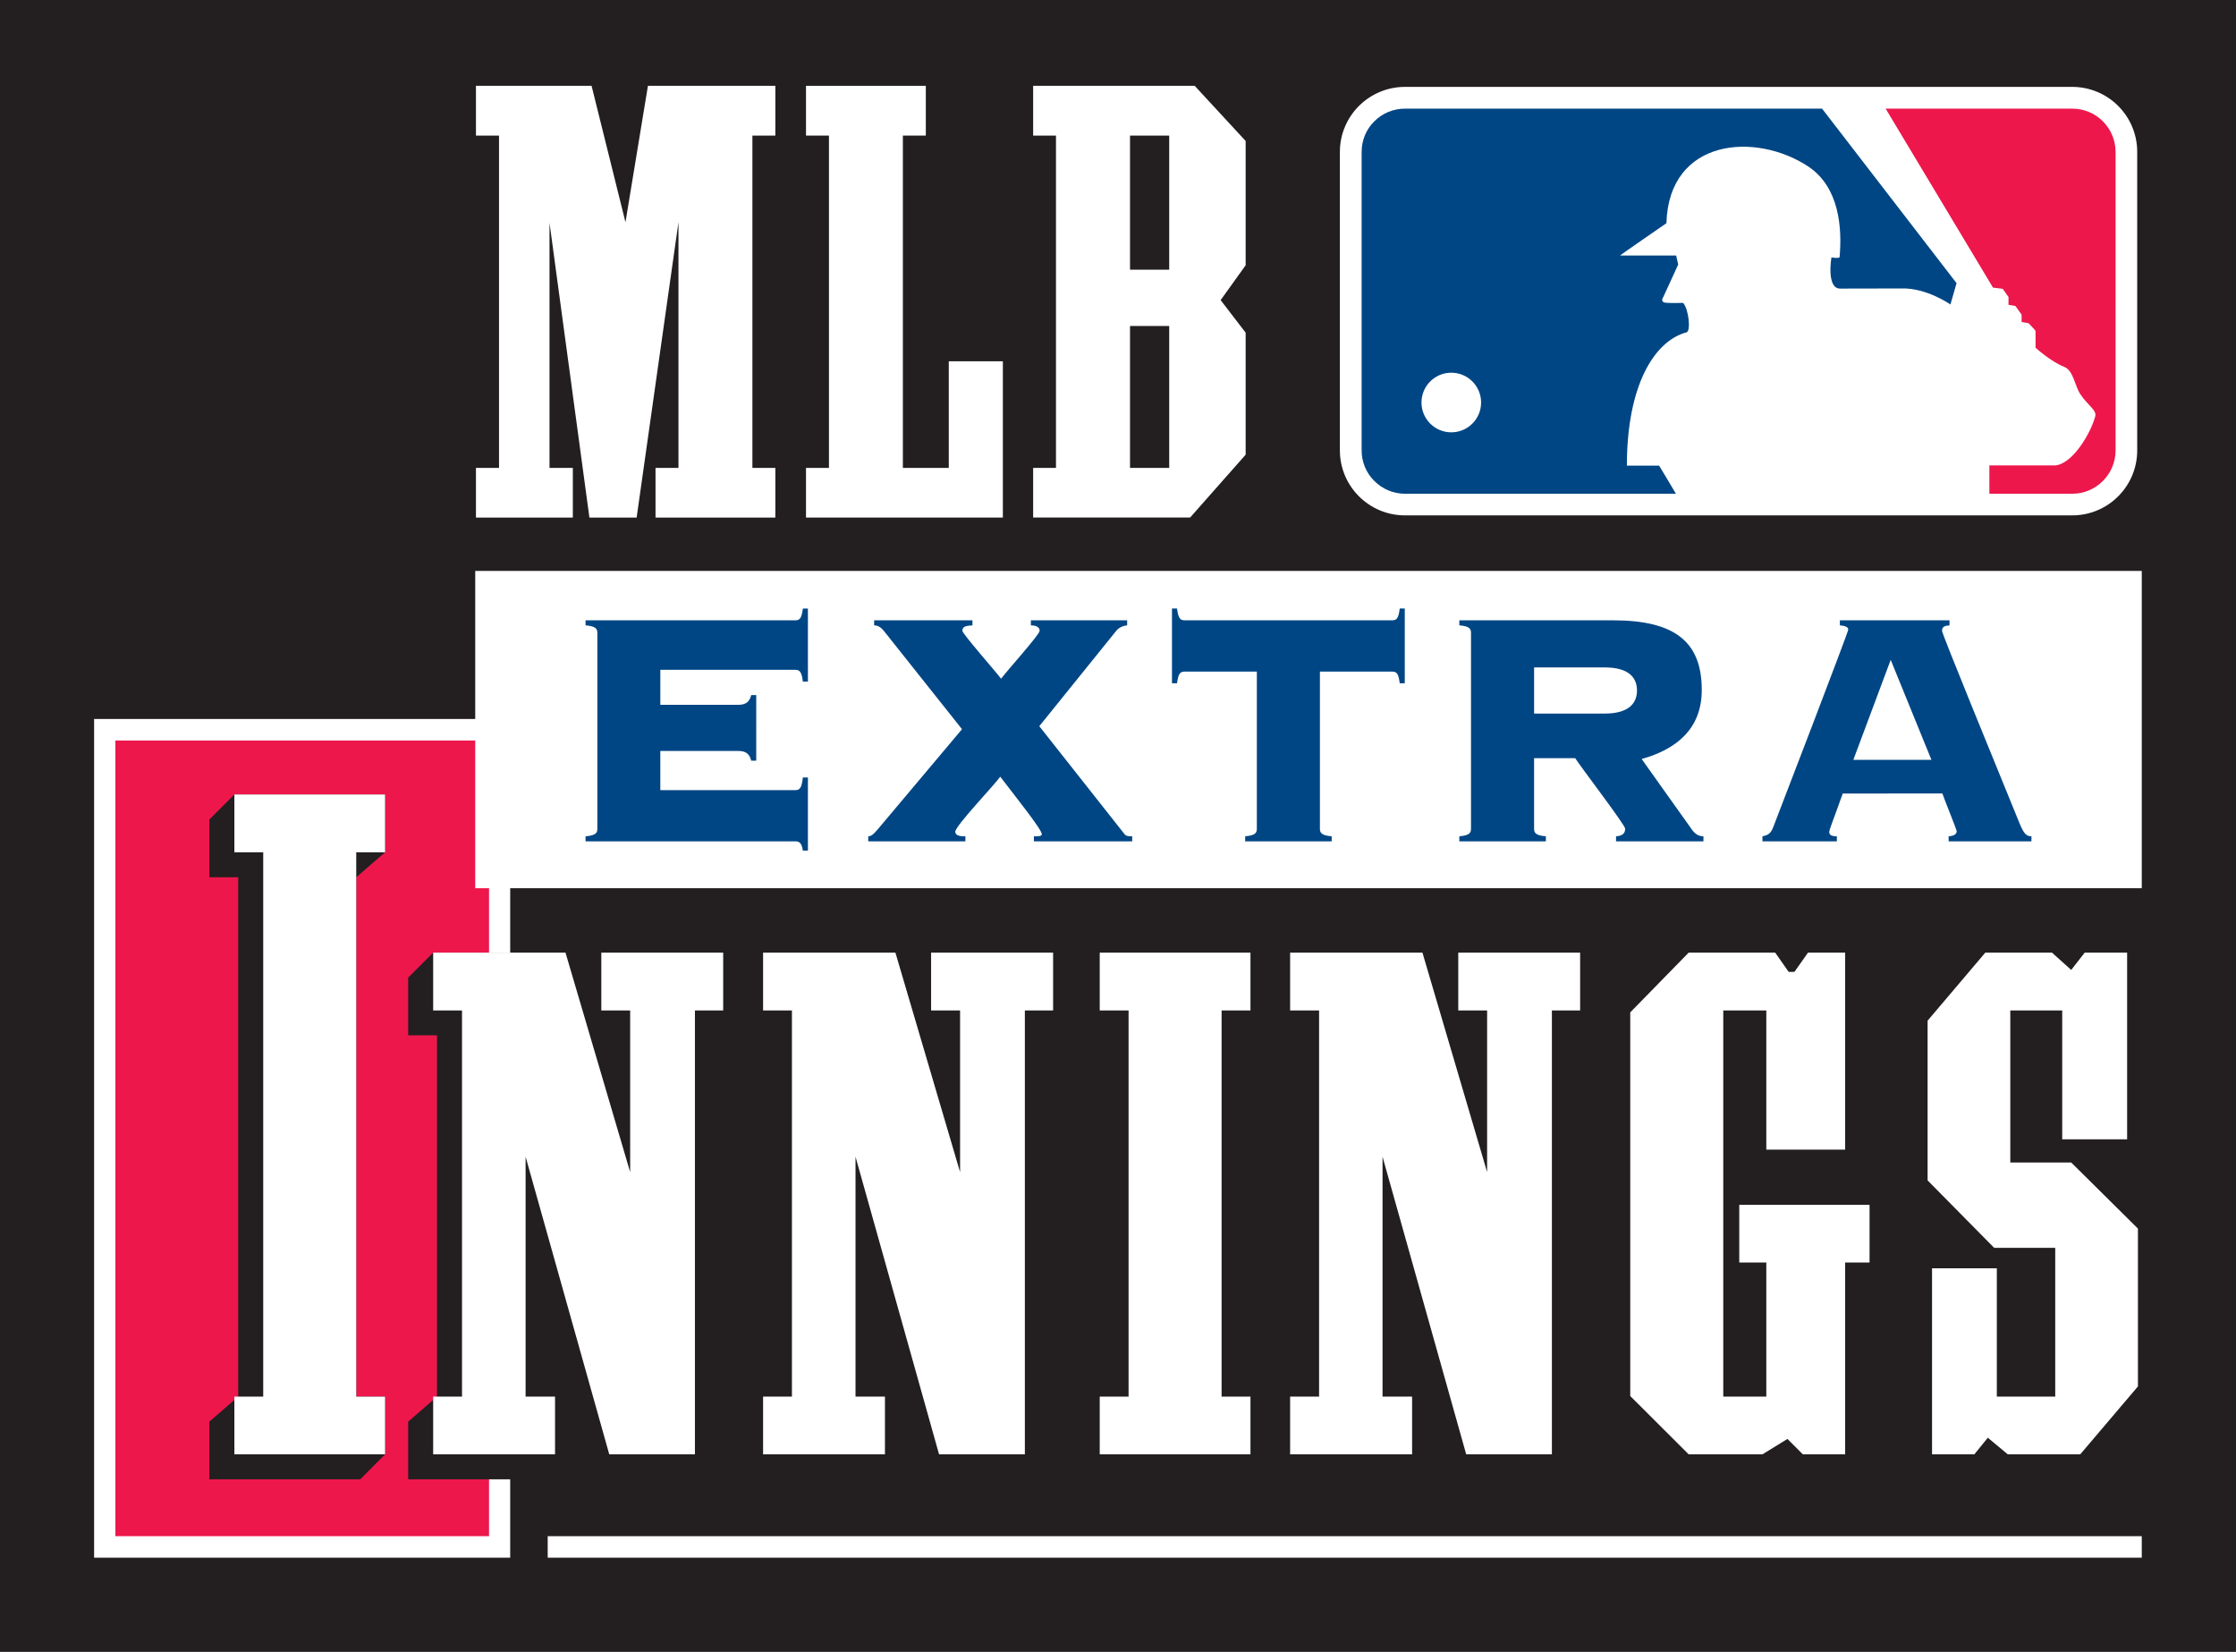 <?xml version="1.0" encoding="utf-8"?>
<!-- Generator: Adobe Illustrator 14.0.0, SVG Export Plug-In . SVG Version: 6.00 Build 43363)  -->
<!DOCTYPE svg PUBLIC "-//W3C//DTD SVG 1.1//EN" "http://www.w3.org/Graphics/SVG/1.1/DTD/svg11.dtd">
<svg version="1.1" id="Layer_1" xmlns="http://www.w3.org/2000/svg" xmlns:xlink="http://www.w3.org/1999/xlink" x="0px" y="0px"
	 width="250px" height="184.69px" viewBox="0 0 250 184.69" enable-background="new 0 0 250 184.69" xml:space="preserve">
<g>
	<rect fill="#231F20" width="250" height="184.69"/>
	<rect x="10.522" y="80.385" fill="#FFFFFF" width="46.522" height="93.77"/>
	<rect x="12.9" y="82.791" fill="#ED174C" width="41.779" height="88.96"/>
	<polyline fill="#FFFFFF" points="86.688,15.158 86.688,9.595 72.444,9.595 69.932,24.846 66.142,9.595 53.215,9.595 53.215,15.158 
		55.795,15.158 55.795,52.314 53.215,52.314 53.215,57.864 64.046,57.864 64.046,52.314 61.439,52.314 61.439,24.914 65.9,57.864 
		71.181,57.864 75.857,24.846 75.857,52.314 73.292,52.314 73.292,57.864 86.688,57.864 86.688,52.314 84.123,52.314 84.123,15.158 
			"/>
	<polyline fill="#FFFFFF" points="103.513,15.158 100.947,15.158 100.947,52.314 106.08,52.314 106.08,40.393 112.127,40.393 
		112.127,57.864 90.116,57.864 90.116,52.314 92.683,52.314 92.683,15.158 90.116,15.158 90.116,9.595 103.513,9.595 	"/>
	<path fill="#FFFFFF" d="M133.574,9.595l5.698,6.168v13.894l-2.795,3.896l2.795,3.642v13.639l-6.209,7.029h-17.55v-5.549h2.553
		V15.158h-2.553V9.595 M130.725,30.153V15.158h-4.381v14.995H130.725z M130.725,52.314V36.444h-4.381v15.871H130.725z"/>
	<rect x="53.134" y="63.831" fill="#FFFFFF" width="186.331" height="35.475"/>
	<path fill="#004684" d="M84.552,85.049h-0.564c-0.149-0.619-0.471-1.089-1.411-1.089h-8.749v4.381h15.091
		c0.511,0,0.713-0.242,0.847-1.411h0.564v8.17h-0.564c-0.134-0.792-0.336-1.034-0.847-1.034H65.47v-0.564
		c1.183-0.094,1.317-0.417,1.317-0.847v-21.89c0-0.43-0.134-0.753-1.317-0.847v-0.564h23.449c0.511,0,0.713-0.242,0.847-1.317h0.564
		v8.169h-0.564c-0.134-1.075-0.336-1.317-0.847-1.317H73.829v3.911h8.749c0.94,0,1.262-0.47,1.411-1.087h0.564"/>
	<path fill="#004684" d="M97.077,94.065v-0.564c0.322,0,0.604-0.229,1.075-0.794l9.406-11.18L98.81,70.522
		c-0.417-0.511-0.793-0.604-1.075-0.604v-0.564h10.992v0.564c-0.752,0.041-1.128,0.134-1.128,0.604c0,0.336,3.856,4.703,4.327,5.362
		c0.698-0.94,4.314-4.932,4.314-5.362c0-0.511-0.605-0.604-0.981-0.604v-0.564h10.764v0.564c-0.511,0.041-0.94,0.283-1.182,0.564
		l-8.641,10.71l9.541,12.082c0.189,0.229,0.511,0.229,0.847,0.229v0.564h-10.992v-0.564c0.457,0,0.887,0,0.887-0.229
		c0-0.525-2.674-3.857-4.649-6.437c-0.658,0.94-5.026,5.496-5.026,6.154c0,0.511,0.752,0.511,1.129,0.511v0.564"/>
	<path fill="#004684" d="M139.218,94.065v-0.564c1.17-0.094,1.305-0.417,1.305-0.847V75.09h-8.078c-0.511,0-0.698,0.229-0.847,1.305
		h-0.563v-8.359h0.563c0.148,1.075,0.336,1.317,0.847,1.317h23.208c0.524,0,0.712-0.242,0.847-1.317h0.563v8.359h-0.563
		c-0.135-1.075-0.322-1.305-0.847-1.305h-8.076v17.564c0,0.43,0.135,0.753,1.317,0.847v0.564"/>
	<path fill="#004684" d="M171.522,92.654c0,0.43,0.135,0.753,1.317,0.847v0.564h-9.676v-0.564c1.17-0.094,1.305-0.417,1.305-0.847
		v-21.89c0-0.43-0.135-0.753-1.305-0.847v-0.564h17.188c6.962,0,9.918,2.445,9.918,7.793c0,4.328-2.821,6.626-6.72,7.713
		l5.549,7.794c0.418,0.619,0.835,0.847,1.358,0.847v0.564h-9.77v-0.564c0.646-0.041,1.021-0.283,1.021-0.847
		c0-0.417-4.973-6.907-5.59-7.888h-4.597 M171.522,79.78h7.889c2.78,0,3.615-1.223,3.615-2.579c0-1.372-0.835-2.581-3.615-2.581
		h-7.889V79.78z"/>
	<path fill="#004684" d="M206.032,88.717c-1.224,3.426-1.507,4.031-1.507,4.313c0,0.281,0.189,0.471,0.848,0.471v0.564h-8.318
		v-0.564c0.659-0.135,0.94-0.324,1.224-1.075c0.43-1.089,8.371-21.756,8.371-22.039c0-0.336-0.523-0.43-0.94-0.47v-0.564h12.257
		v0.564c-0.512,0.041-0.835,0.134-0.835,0.604c0,0.376,5.779,14.433,8.683,21.568c0.47,1.128,0.751,1.411,1.315,1.411v0.564h-9.259
		v-0.564c0.659-0.041,0.901-0.283,0.901-0.564c0-0.189-1.41-3.616-1.6-4.22 M207.215,84.955h8.733l-4.554-11.182L207.215,84.955z"/>
	<path fill="#231F20" d="M80.857,106.508H67.231l-2.795,2.795v1.305l-1.21-4.1H48.431l-2.795,2.795v6.451h3.225v40.395l-3.225,2.796
		v6.449h13.626l2.795-2.795v-6.45h-3.292v-14.097l6.558,23.342h9.582l2.795-2.795v-46.845l3.158-2.781 M67.661,115.754v5.818
		l-1.707-5.818H67.661z"/>
	<polyline fill="#231F20" points="43.056,95.289 43.056,88.825 26.205,88.825 23.409,91.62 23.409,98.083 26.634,98.083 
		26.634,156.148 23.409,158.944 23.409,165.394 40.274,165.394 43.056,162.599 43.056,156.148 39.83,156.148 39.83,98.083 	"/>
	<polyline fill="#FFFFFF" points="80.857,112.973 80.857,106.508 67.231,106.508 67.231,112.973 70.456,112.973 70.456,131.046 
		63.226,106.508 48.431,106.508 48.431,112.973 51.656,112.973 51.656,156.148 48.431,156.148 48.431,162.599 62.057,162.599 
		62.057,156.148 58.765,156.148 58.765,129.326 68.118,162.599 77.699,162.599 77.699,112.973 	"/>
	<polyline fill="#FFFFFF" points="117.745,112.973 117.745,106.508 104.104,106.508 104.104,112.973 107.343,112.973 
		107.343,131.046 100.113,106.508 85.318,106.508 85.318,112.973 88.543,112.973 88.543,156.148 85.318,156.148 85.318,162.599 
		98.944,162.599 98.944,156.148 95.652,156.148 95.652,129.326 104.992,162.599 114.586,162.599 114.586,112.973 	"/>
	<polyline fill="#FFFFFF" points="176.669,112.973 176.669,106.508 163.044,106.508 163.044,112.973 166.269,112.973 
		166.269,131.046 159.039,106.508 144.244,106.508 144.244,112.973 147.482,112.973 147.482,156.148 144.244,156.148 
		144.244,162.599 157.883,162.599 157.883,156.148 154.577,156.148 154.577,129.326 163.931,162.599 173.512,162.599 
		173.512,112.973 	"/>
	<polyline fill="#FFFFFF" points="139.81,106.508 139.81,112.973 136.583,112.973 136.583,156.148 139.81,156.148 139.81,162.599 
		122.958,162.599 122.958,156.148 126.183,156.148 126.183,112.973 122.958,112.973 122.958,106.508 	"/>
	<polyline fill="#FFFFFF" points="43.056,88.825 43.056,95.289 39.83,95.289 39.83,156.148 43.056,156.148 43.056,162.599 
		26.205,162.599 26.205,156.148 29.43,156.148 29.43,95.289 26.205,95.289 26.205,88.825 	"/>
	<polyline fill="#FFFFFF" points="209.028,141.151 209.028,134.7 194.461,134.7 194.461,141.151 197.486,141.151 197.486,156.148 
		192.674,156.148 192.674,112.973 197.486,112.973 197.486,128.534 206.301,128.534 206.301,106.508 202.148,106.508 
		200.629,108.659 199.984,108.659 198.479,106.508 188.804,106.508 182.273,113.187 182.273,156.082 188.804,162.599 
		197.055,162.599 199.85,160.878 201.57,162.599 206.301,162.599 206.301,141.151 	"/>
	<polyline fill="#FFFFFF" points="215.519,114.115 221.97,106.508 229.427,106.508 231.576,108.443 233.083,106.508 
		237.826,106.508 237.826,127.378 230.569,127.378 230.569,112.973 224.765,112.973 224.765,129.972 231.576,129.972 
		239.035,137.361 239.035,155.007 232.586,162.599 224.482,162.599 222.251,160.743 220.746,162.599 216.016,162.599 
		216.016,141.797 223.259,141.797 223.259,156.148 229.789,156.148 229.789,139.513 222.963,139.513 215.519,131.973 	"/>
	<rect x="61.237" y="171.751" fill="#FFFFFF" width="178.228" height="2.404"/>
	<polyline fill="#231F20" points="234.708,193.008 240.621,193.008 240.621,194.085 238.565,194.085 238.565,200.318 
		236.777,200.318 236.777,194.085 234.708,194.085 	"/>
	<path fill="#231F20" d="M243.457,200.318h-1.787v-7.311h2.835l0.953,3.401c0.148,0.55,0.257,1.114,0.324,1.68h0.026
		c0.094-0.727,0.16-1.209,0.282-1.68l0.953-3.401h2.821v7.311h-1.785v-2.297c0-1.451,0.039-2.902,0.161-4.354h-0.026l-1.91,6.651
		h-1.074l-1.867-6.651h-0.055c0.107,1.452,0.148,2.903,0.148,4.354"/>
	<path fill="#FFFFFF" d="M157.091,57.622c-4.019,0-7.283-3.253-7.283-7.27V16.984c0-4.017,3.265-7.27,7.283-7.27h74.594
		c4.019,0,7.27,3.253,7.27,7.27v33.368c0,4.017-3.251,7.27-7.27,7.27"/>
	<path fill="#ED174C" d="M235.112,13.558c-0.914-0.914-2.138-1.411-3.428-1.411h-20.856l12.001,20.009l1.089,0.134l0.646,0.914
		v0.873l0.779,0.135l0.685,0.967V36l0.779,0.134c0,0,0.78,0.82,0.78,0.859c0-0.039,0,1.881,0,1.881s1.693,1.547,3.197,2.138
		c1.049,0.417,1.184,2.109,1.788,3.023c0.82,1.276,1.922,1.828,1.68,2.553c-0.538,1.962-2.554,5.254-4.422,5.443
		c0,0-4.662,0-7.404,0v3.172h9.259c2.675,0,4.851-2.178,4.851-4.851V16.984C236.535,15.695,236.024,14.472,235.112,13.558"/>
	<path fill="#004684" d="M203.72,12.147h-46.629c-1.29,0-2.514,0.497-3.428,1.411c-0.927,0.914-1.423,2.137-1.423,3.426v33.368
		c0,1.289,0.496,2.512,1.423,3.426c0.914,0.914,2.138,1.425,3.428,1.425h30.29c-0.753-1.264-1.614-2.716-1.883-3.145h-3.602
		c0-8.949,3.052-13.935,6.665-14.902c0.499-0.096,0.269-2.555-0.375-3.293c0,0-1.734,0.055-2.097-0.041
		c-0.458-0.134-0.134-0.59-0.134-0.59l1.679-3.654l-0.228-1.009h-6.262c-0.082,0,5.173-3.614,5.173-3.614
		c0.269-9.501,9.997-10.24,15.896-6.317c3.467,2.339,3.75,6.907,3.467,10.105c-0.04,0.175-0.914,0.041-0.914,0.041
		s-0.59,3.481,0.97,3.481l6.852-0.014c2.796-0.094,5.482,1.787,5.482,1.787l0.687-2.378 M162.264,48.336
		c-1.84,0-3.332-1.492-3.332-3.333c0-1.842,1.492-3.334,3.332-3.334c1.841,0,3.333,1.492,3.333,3.334
		C165.597,46.844,164.104,48.336,162.264,48.336z"/>
</g>
</svg>

